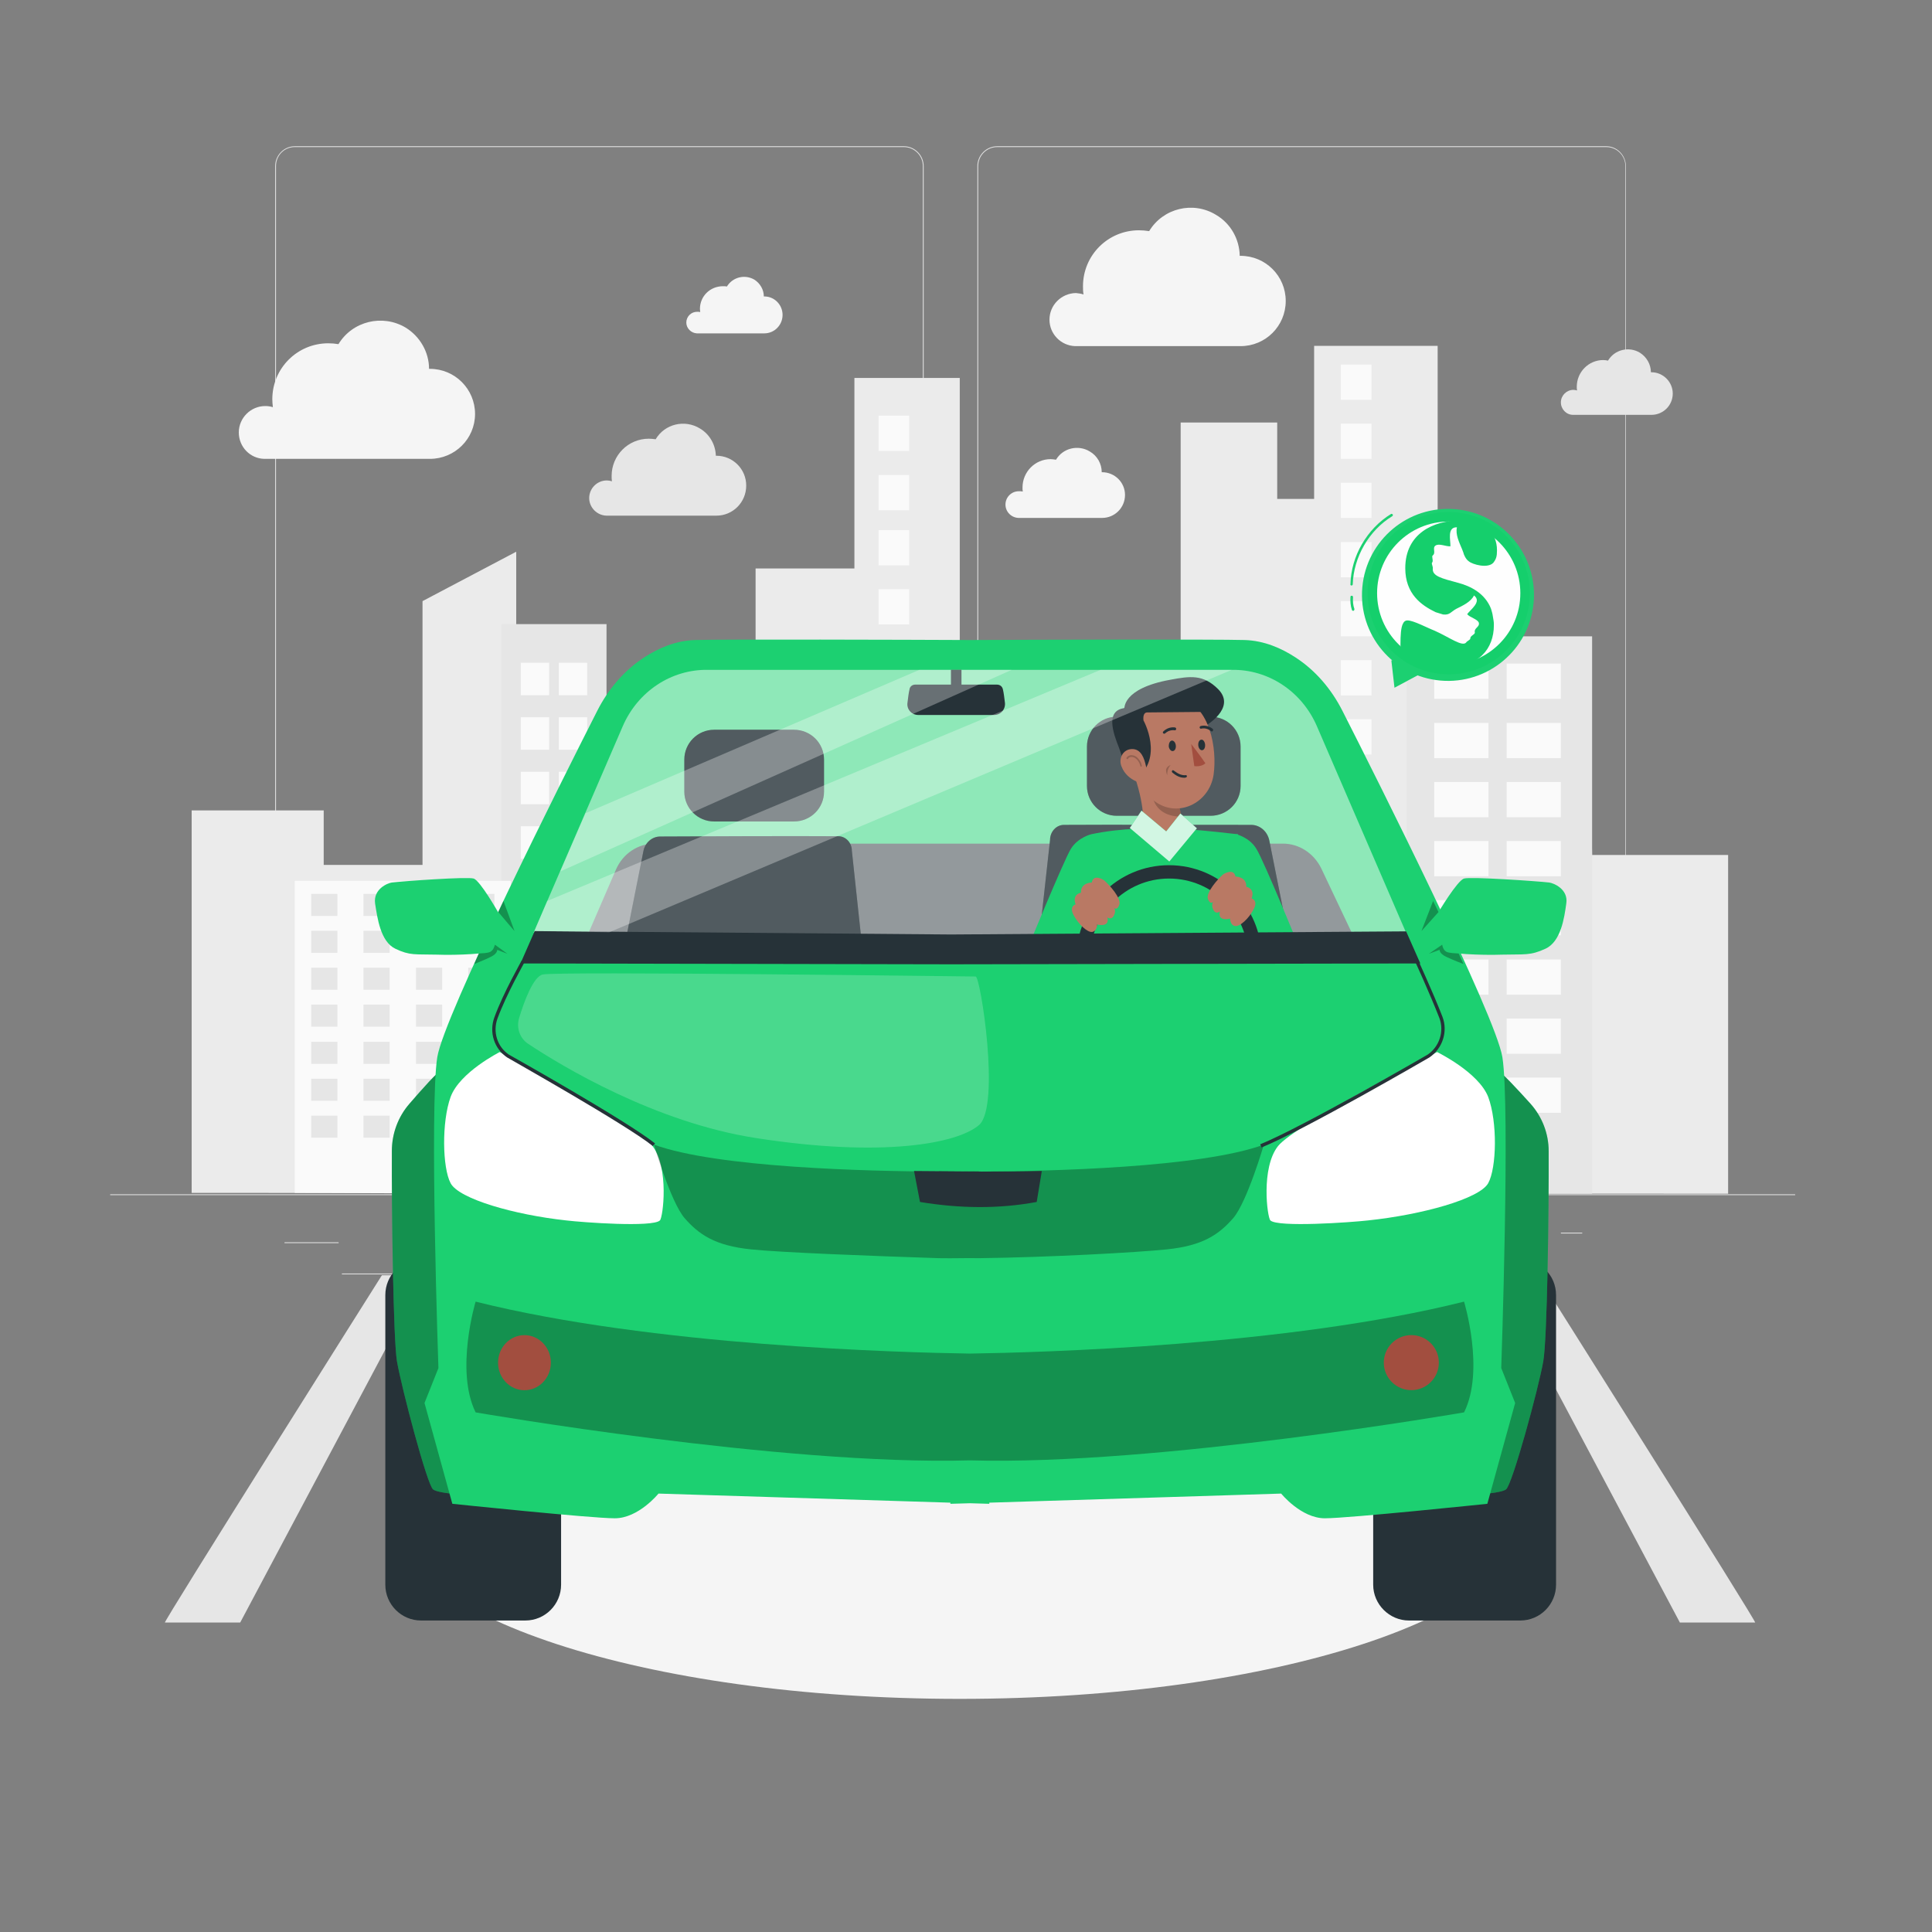 <?xml version="1.0" encoding="UTF-8"?>
<!DOCTYPE svg PUBLIC "-//W3C//DTD SVG 1.1//EN" "http://www.w3.org/Graphics/SVG/1.1/DTD/svg11.dtd">
<!-- Creator: CorelDRAW X7 -->
<svg xmlns="http://www.w3.org/2000/svg" xml:space="preserve" width="202.901mm" height="202.901mm" version="1.1" style="shape-rendering:geometricPrecision; text-rendering:geometricPrecision; image-rendering:optimizeQuality; fill-rule:evenodd; clip-rule:evenodd"
viewBox="0 0 6804 6804"
 xmlns:xlink="http://www.w3.org/1999/xlink">
 <rect x="0" y="0" width="6804" height="6804" fill="#808080" stroke="none"/>
 <defs>
  <style type="text/css">
   <![CDATA[
    .str0 {stroke:#15CF6C;stroke-width:33.532}
    .fil18 {fill:none}
    .fil6 {fill:#1CD071}
    .fil5 {fill:#263238}
    .fil10 {fill:#A24E3F}
    .fil12 {fill:#B97964}
    .fil0 {fill:#E0E0E0}
    .fil2 {fill:#E6E6E6}
    .fil1 {fill:#EBEBEB}
    .fil4 {fill:whitesmoke}
    .fil3 {fill:#FAFAFA}
    .fil16 {fill:#FEFEFE}
    .fil9 {fill:white}
    .fil17 {fill:#15CF6C;fill-rule:nonzero}
    .fil13 {fill:black;fill-opacity:0.2}
    .fil11 {fill:white;fill-opacity:0.2}
    .fil7 {fill:black;fill-opacity:0.302}
    .fil15 {fill:white;fill-opacity:0.302}
    .fil8 {fill:white;fill-opacity:0.502}
    .fil14 {fill:white;fill-opacity:0.8}
   ]]>
  </style>
 </defs>
 <g id="Camada_x0020_1">
  <g id="_1852232928416">
   <path class="fil0" d="M5657 3779l-2145 0c-39,0 -70,-31 -70,-70l0 -3124c0,-38 31,-70 70,-70l2145 0c38,0 69,32 69,70l0 3124c0,39 -31,70 -69,70l0 0zm-2145 -3261c-37,0 -67,30 -67,67l0 3124c0,37 30,67 67,67l2145 0c37,0 67,-30 67,-67l0 -3124c0,-37 -30,-67 -67,-67l-2145 0z"/>
   <path class="fil0" d="M3183 3779l-2145 0c-38,0 -69,-31 -69,-70l0 -3124c0,-38 31,-70 69,-70l2145 0c39,0 70,32 70,70l0 3124c0,39 -31,70 -70,70zm-2145 -3261c-37,0 -66,30 -66,67l0 3124c0,37 29,67 66,67l2145 0c37,0 67,-30 67,-67l0 -3124c0,-37 -30,-67 -67,-67l-2145 0z"/>
   <rect class="fil0" x="388" y="4206" width="5934.06" height="2.967"/>
   <rect class="fil0" x="1002" y="4375" width="190.602" height="2.967"/>
   <rect class="fil0" x="2410" y="4343" width="635.301" height="2.967"/>
   <rect class="fil0" x="1204" y="4485" width="430.219" height="2.967"/>
   <rect class="fil0" x="4879" y="4341" width="512.584" height="2.967"/>
   <rect class="fil0" x="5497" y="4341" width="75.125" height="2.967"/>
   <rect class="fil0" x="4141" y="4415" width="639.573" height="2.967"/>
   <polygon class="fil1" points="5607,3011 5597,2462 5289,2462 5289,2587 5063,2587 5063,1218 4628,1218 4628,1757 4498,1757 4498,1488 4158,1488 4158,2800 3680,2800 3680,2337 3380,2337 3380,1331 3009,1331 3009,2002 2661,2002 2661,3446 2392,3446 2392,2742 2113,2742 2113,2290 1818,2290 1818,1943 1488,2117 1488,3046 1140,3046 1140,2854 675,2854 675,4201 6086,4204 6086,3011 "/>
   <path class="fil2" d="M2136 4202l0 -2004 -370 0 0 2006c117,-3 370,-2 370,-2z"/>
   <polygon class="fil3" points="1799,4204 1799,3102 1038,3102 1038,4201 1799,4204 "/>
   <polygon class="fil0" points="2724,4202 2724,2584 2293,2584 2293,4202 "/>
   <rect class="fil3" x="2326" y="2648" width="52.254" height="107.808"/>
   <rect class="fil3" x="2430" y="2648" width="52.254" height="107.808"/>
   <rect class="fil3" x="2535" y="2648" width="52.254" height="107.808"/>
   <rect class="fil3" x="2639" y="2648" width="52.254" height="107.808"/>
   <rect class="fil3" x="2326" y="2829" width="52.254" height="107.805"/>
   <rect class="fil3" x="2430" y="2829" width="52.254" height="107.805"/>
   <rect class="fil3" x="2535" y="2829" width="52.254" height="107.805"/>
   <rect class="fil3" x="2639" y="2829" width="52.254" height="107.805"/>
   <rect class="fil3" x="2326" y="3009" width="52.254" height="107.805"/>
   <rect class="fil3" x="2430" y="3009" width="52.254" height="107.805"/>
   <rect class="fil3" x="2535" y="3009" width="52.254" height="107.805"/>
   <rect class="fil3" x="2639" y="3009" width="52.254" height="107.805"/>
   <rect class="fil3" x="2326" y="3190" width="52.254" height="107.808"/>
   <rect class="fil3" x="2430" y="3190" width="52.254" height="107.808"/>
   <rect class="fil3" x="2535" y="3190" width="52.254" height="107.808"/>
   <rect class="fil3" x="2639" y="3190" width="52.254" height="107.808"/>
   <rect class="fil3" x="2326" y="3371" width="52.254" height="107.805"/>
   <rect class="fil3" x="2430" y="3371" width="52.254" height="107.805"/>
   <rect class="fil3" x="2535" y="3371" width="52.254" height="107.805"/>
   <rect class="fil3" x="2639" y="3371" width="52.254" height="107.805"/>
   <rect class="fil3" x="2326" y="3551" width="52.254" height="107.805"/>
   <rect class="fil3" x="2430" y="3551" width="52.254" height="107.805"/>
   <rect class="fil3" x="2535" y="3551" width="52.254" height="107.805"/>
   <rect class="fil3" x="2639" y="3551" width="52.254" height="107.805"/>
   <rect class="fil3" x="2326" y="3732" width="52.254" height="107.805"/>
   <rect class="fil3" x="2430" y="3732" width="52.254" height="107.805"/>
   <rect class="fil3" x="2535" y="3732" width="52.254" height="107.805"/>
   <rect class="fil3" x="2639" y="3732" width="52.254" height="107.805"/>
   <rect class="fil3" x="2326" y="3913" width="52.254" height="107.808"/>
   <rect class="fil3" x="2430" y="3913" width="52.254" height="107.808"/>
   <rect class="fil3" x="2535" y="3913" width="52.254" height="107.808"/>
   <rect class="fil3" x="2639" y="3913" width="52.254" height="107.808"/>
   <path class="fil4" d="M4222 4203l0 -1849 -894 0 0 1850c0,0 887,0 894,-1l0 0z"/>
   <rect class="fil2" x="3395" y="2428" width="108" height="124"/>
   <rect class="fil2" x="3612" y="2428" width="108" height="124"/>
   <rect class="fil2" x="3829" y="2428" width="108" height="124"/>
   <rect class="fil2" x="4046" y="2428" width="108" height="124"/>
   <rect class="fil2" x="3395" y="2636" width="108" height="124"/>
   <rect class="fil2" x="3612" y="2636" width="108" height="124"/>
   <rect class="fil2" x="3829" y="2636" width="108" height="124"/>
   <rect class="fil2" x="4046" y="2636" width="108" height="124"/>
   <rect class="fil2" x="3395" y="2844" width="108" height="124"/>
   <rect class="fil2" x="3612" y="2844" width="108" height="124"/>
   <rect class="fil2" x="3829" y="2844" width="108" height="124"/>
   <rect class="fil2" x="4046" y="2844" width="108" height="124"/>
   <rect class="fil2" x="3395" y="3052" width="108" height="124"/>
   <rect class="fil2" x="3612" y="3052" width="108" height="124"/>
   <rect class="fil2" x="3829" y="3052" width="108" height="124"/>
   <rect class="fil2" x="4046" y="3052" width="108" height="124"/>
   <rect class="fil2" x="3395" y="3261" width="108" height="124"/>
   <rect class="fil2" x="3612" y="3261" width="108" height="124"/>
   <rect class="fil2" x="3829" y="3261" width="108" height="124"/>
   <rect class="fil2" x="4046" y="3261" width="108" height="124"/>
   <rect class="fil2" x="3395" y="3469" width="108" height="124"/>
   <rect class="fil2" x="3612" y="3469" width="108" height="124"/>
   <rect class="fil2" x="3829" y="3469" width="108" height="124"/>
   <rect class="fil2" x="4046" y="3469" width="108" height="124"/>
   <rect class="fil2" x="3395" y="3677" width="108" height="124"/>
   <rect class="fil2" x="3612" y="3677" width="108" height="124"/>
   <rect class="fil2" x="3829" y="3677" width="108" height="124"/>
   <rect class="fil2" x="4046" y="3677" width="108" height="124"/>
   <rect class="fil2" x="3395" y="3885" width="108" height="124"/>
   <rect class="fil2" x="3612" y="3885" width="108" height="124"/>
   <rect class="fil2" x="3829" y="3885" width="108" height="124"/>
   <rect class="fil2" x="4046" y="3885" width="108" height="124"/>
   <rect class="fil3" x="1834" y="2334" width="99.85" height="114.423"/>
   <rect class="fil3" x="1834" y="2526" width="99.85" height="114.423"/>
   <rect class="fil3" x="1834" y="2718" width="99.85" height="114.423"/>
   <rect class="fil3" x="1834" y="2910" width="99.85" height="114.423"/>
   <rect class="fil3" x="1834" y="3102" width="99.85" height="114.423"/>
   <rect class="fil3" x="1834" y="3294" width="99.85" height="114.423"/>
   <rect class="fil3" x="1834" y="3486" width="99.85" height="114.423"/>
   <rect class="fil3" x="1834" y="3678" width="99.85" height="114.423"/>
   <rect class="fil3" x="1968" y="2334" width="99.853" height="114.423"/>
   <rect class="fil3" x="1968" y="2526" width="99.853" height="114.423"/>
   <rect class="fil3" x="1968" y="2718" width="99.853" height="114.423"/>
   <rect class="fil3" x="1968" y="2910" width="99.853" height="114.423"/>
   <rect class="fil3" x="1968" y="3102" width="99.853" height="114.423"/>
   <rect class="fil3" x="1968" y="3294" width="99.853" height="114.423"/>
   <rect class="fil3" x="1968" y="3486" width="99.853" height="114.423"/>
   <rect class="fil3" x="1968" y="3678" width="99.853" height="114.423"/>
   <rect class="fil3" x="3094" y="1464" width="108" height="124"/>
   <rect class="fil3" x="3094" y="1673" width="108" height="124"/>
   <rect class="fil3" x="3094" y="1867" width="108" height="124"/>
   <rect class="fil3" x="3094" y="2075" width="108" height="124"/>
   <rect class="fil3" x="3094" y="2283" width="108" height="124"/>
   <rect class="fil3" x="3094" y="2491" width="108" height="124"/>
   <rect class="fil3" x="3094" y="2700" width="108" height="124"/>
   <rect class="fil3" x="3094" y="2908" width="108" height="124"/>
   <rect class="fil3" x="4722" y="1284" width="108" height="124"/>
   <rect class="fil3" x="4722" y="1492" width="108" height="124"/>
   <rect class="fil3" x="4722" y="1700" width="108" height="124"/>
   <rect class="fil3" x="4722" y="1909" width="108" height="124"/>
   <rect class="fil3" x="4722" y="2117" width="108" height="124"/>
   <rect class="fil3" x="4722" y="2325" width="108" height="124"/>
   <rect class="fil3" x="4722" y="2533" width="108" height="124"/>
   <rect class="fil3" x="4722" y="2742" width="108" height="124"/>
   <rect class="fil2" x="4954" y="2241" width="653" height="1963"/>
   <rect class="fil3" x="5051" y="2337" width="191" height="124"/>
   <rect class="fil3" x="5051" y="2546" width="191" height="124"/>
   <rect class="fil3" x="5051" y="2754" width="191" height="124"/>
   <rect class="fil3" x="5051" y="2962" width="191" height="124"/>
   <rect class="fil3" x="5051" y="3170" width="191" height="124"/>
   <rect class="fil3" x="5051" y="3379" width="191" height="124"/>
   <rect class="fil3" x="5051" y="3587" width="191" height="124"/>
   <rect class="fil3" x="5051" y="3795" width="191" height="124"/>
   <rect class="fil3" x="5306" y="2337" width="191" height="124"/>
   <rect class="fil3" x="5306" y="2546" width="191" height="124"/>
   <rect class="fil3" x="5306" y="2754" width="191" height="124"/>
   <rect class="fil3" x="5306" y="2962" width="191" height="124"/>
   <rect class="fil3" x="5306" y="3170" width="191" height="124"/>
   <rect class="fil3" x="5306" y="3379" width="191" height="124"/>
   <rect class="fil3" x="5306" y="3587" width="191" height="124"/>
   <rect class="fil3" x="5306" y="3795" width="191" height="124"/>
   <polygon class="fil0" points="4598,4203 4598,2844 4313,2844 4313,4203 "/>
   <rect class="fil3" x="4335" y="2899" width="34.514" height="92.543"/>
   <rect class="fil3" x="4404" y="2899" width="34.514" height="92.543"/>
   <rect class="fil3" x="4473" y="2899" width="34.514" height="92.543"/>
   <rect class="fil3" x="4542" y="2899" width="34.514" height="92.543"/>
   <rect class="fil3" x="4335" y="3054" width="34.514" height="92.543"/>
   <rect class="fil3" x="4404" y="3054" width="34.514" height="92.543"/>
   <rect class="fil3" x="4473" y="3054" width="34.514" height="92.543"/>
   <rect class="fil3" x="4542" y="3054" width="34.514" height="92.543"/>
   <rect class="fil3" x="4335" y="3210" width="34.514" height="92.543"/>
   <rect class="fil3" x="4404" y="3210" width="34.514" height="92.543"/>
   <rect class="fil3" x="4473" y="3210" width="34.514" height="92.543"/>
   <rect class="fil3" x="4542" y="3210" width="34.514" height="92.543"/>
   <rect class="fil3" x="4335" y="3365" width="34.514" height="92.543"/>
   <rect class="fil3" x="4404" y="3365" width="34.514" height="92.543"/>
   <rect class="fil3" x="4473" y="3365" width="34.514" height="92.543"/>
   <rect class="fil3" x="4542" y="3365" width="34.514" height="92.543"/>
   <rect class="fil3" x="4335" y="3520" width="34.514" height="92.543"/>
   <rect class="fil3" x="4404" y="3520" width="34.514" height="92.543"/>
   <rect class="fil3" x="4473" y="3520" width="34.514" height="92.543"/>
   <rect class="fil3" x="4542" y="3520" width="34.514" height="92.543"/>
   <rect class="fil3" x="4335" y="3675" width="34.514" height="92.543"/>
   <rect class="fil3" x="4404" y="3675" width="34.514" height="92.543"/>
   <rect class="fil3" x="4473" y="3675" width="34.514" height="92.543"/>
   <rect class="fil3" x="4542" y="3675" width="34.514" height="92.543"/>
   <rect class="fil3" x="4335" y="3831" width="34.514" height="92.543"/>
   <rect class="fil3" x="4404" y="3831" width="34.514" height="92.543"/>
   <rect class="fil3" x="4473" y="3831" width="34.514" height="92.543"/>
   <rect class="fil3" x="4542" y="3831" width="34.514" height="92.543"/>
   <rect class="fil3" x="4335" y="3986" width="34.514" height="92.543"/>
   <rect class="fil3" x="4404" y="3986" width="34.514" height="92.543"/>
   <rect class="fil3" x="4473" y="3986" width="34.514" height="92.543"/>
   <rect class="fil3" x="4542" y="3986" width="34.514" height="92.543"/>
   <rect class="fil2" x="1096" y="3148" width="92.266" height="77.691"/>
   <rect class="fil2" x="1280" y="3148" width="92.266" height="77.691"/>
   <rect class="fil2" x="1465" y="3148" width="92.266" height="77.691"/>
   <rect class="fil2" x="1649" y="3148" width="92.269" height="77.691"/>
   <rect class="fil2" x="1096" y="3278" width="92.266" height="77.691"/>
   <rect class="fil2" x="1280" y="3278" width="92.266" height="77.691"/>
   <rect class="fil2" x="1465" y="3278" width="92.266" height="77.691"/>
   <rect class="fil2" x="1649" y="3278" width="92.269" height="77.691"/>
   <rect class="fil2" x="1096" y="3408" width="92.266" height="77.691"/>
   <rect class="fil2" x="1280" y="3408" width="92.266" height="77.691"/>
   <rect class="fil2" x="1465" y="3408" width="92.266" height="77.691"/>
   <rect class="fil2" x="1649" y="3408" width="92.269" height="77.691"/>
   <rect class="fil2" x="1096" y="3538" width="92.266" height="77.691"/>
   <rect class="fil2" x="1280" y="3538" width="92.266" height="77.691"/>
   <rect class="fil2" x="1465" y="3538" width="92.266" height="77.691"/>
   <rect class="fil2" x="1649" y="3538" width="92.269" height="77.691"/>
   <rect class="fil2" x="1096" y="3669" width="92.266" height="77.691"/>
   <rect class="fil2" x="1280" y="3669" width="92.266" height="77.691"/>
   <rect class="fil2" x="1465" y="3669" width="92.266" height="77.691"/>
   <rect class="fil2" x="1649" y="3669" width="92.269" height="77.691"/>
   <rect class="fil2" x="1096" y="3799" width="92.266" height="77.691"/>
   <rect class="fil2" x="1280" y="3799" width="92.266" height="77.691"/>
   <rect class="fil2" x="1465" y="3799" width="92.266" height="77.691"/>
   <rect class="fil2" x="1649" y="3799" width="92.269" height="77.691"/>
   <rect class="fil2" x="1096" y="3929" width="92.266" height="77.691"/>
   <rect class="fil2" x="1280" y="3929" width="92.266" height="77.691"/>
   <rect class="fil2" x="1465" y="3929" width="92.266" height="77.691"/>
   <rect class="fil2" x="1649" y="3929" width="92.269" height="77.691"/>
   <path class="fil4" d="M841 1523c0,-51 42,-93 93,-93 9,0 18,1 27,4 -1,-9 -2,-19 -2,-28 0,-109 88,-197 197,-197 12,0 24,1 36,3 49,-81 155,-107 237,-58 50,31 82,86 82,145l3 0c88,0 159,71 159,159 0,87 -71,158 -159,158l-583 0c-50,-1 -90,-42 -90,-93l0 0z"/>
   <path class="fil4" d="M3696 1126c0,-52 42,-93 93,-94 9,1 18,2 27,5 -2,-10 -2,-19 -2,-29 0,-109 88,-197 197,-197 12,0 24,1 36,3 49,-81 155,-107 236,-57 51,30 82,85 83,144l3 0c88,0 159,71 159,159 0,88 -71,159 -159,159l-583 0c-50,-2 -90,-43 -90,-93z"/>
   <path class="fil4" d="M2417 1136c0,-21 17,-38 38,-38 4,0 8,0 11,1 0,-3 -1,-7 -1,-11 0,-45 36,-80 81,-80 5,0 10,0 14,1 20,-33 63,-44 97,-24 20,13 33,35 33,59l2 0c35,0 64,29 64,65 0,36 -29,65 -64,65l-238 0c-20,-1 -37,-18 -37,-38l0 0z"/>
   <path class="fil4" d="M3541 1777c0,-26 21,-47 47,-47 5,0 9,0 14,1 -1,-4 -1,-9 -1,-14 0,-55 44,-100 99,-100 6,0 12,1 19,2 24,-41 78,-54 119,-29 26,15 42,43 42,73l1 0c45,0 81,36 81,80 0,45 -36,81 -81,81l-294 0c-26,-1 -46,-22 -46,-47l0 0z"/>
   <path class="fil2" d="M2075 1754c0,-34 28,-62 62,-62 6,0 12,1 18,3 -1,-7 -1,-13 -1,-19 0,-72 58,-131 131,-131 8,0 16,1 24,2 32,-54 102,-71 156,-38 34,20 55,57 56,96l2 0c58,0 105,47 105,105 0,59 -47,106 -105,106l-387 0c-34,-1 -61,-29 -61,-62l0 0z"/>
   <path class="fil2" d="M5497 1417c0,-24 20,-44 44,-44 4,0 9,1 13,2 -1,-4 -1,-9 -1,-13 0,-52 42,-94 93,-94 6,0 12,1 17,2 23,-39 74,-51 112,-28 24,15 39,41 39,69l2 0c41,0 75,34 75,75 0,42 -34,75 -75,75l-276 0c-24,0 -43,-20 -43,-44z"/>
   <path class="fil2" d="M581 5714c-17,15 764,-1223 764,-1223l151 0 -650 1223 -265 0 0 0z"/>
   <path class="fil2" d="M6181 5714c17,15 -765,-1223 -765,-1223l-150 0 650 1223 265 0 0 0z"/>
   <path class="fil4" d="M5388 5324c0,364 -899,659 -2008,659 -1109,0 -2008,-295 -2008,-659 0,-364 899,-659 2008,-659 1109,0 2008,295 2008,659z"/>
   <path class="fil5" d="M1483 4435l367 0c70,0 126,56 126,126l0 1020c0,69 -56,126 -126,126l-367 0c-70,0 -126,-57 -126,-126l0 -1020c0,-70 56,-126 126,-126z"/>
   <path class="fil5" d="M5354 5707l-392 0c-69,0 -126,-57 -126,-126l0 -1020c0,-70 57,-126 126,-126l392 0c70,0 126,56 126,126l0 1020c0,69 -56,126 -126,126z"/>
   <path class="fil6" d="M1554 3770c-11,2 -67,65 -112,117 -40,46 -62,105 -62,167 -1,207 5,662 18,740 17,97 106,434 127,451 21,18 164,22 164,22 0,0 21,-1142 0,-1147 -21,-4 -135,-350 -135,-350z"/>
   <path class="fil7" d="M1554 3770c-11,2 -67,65 -112,117 -40,46 -62,105 -62,167 -1,207 5,662 18,740 17,97 106,434 127,451 21,18 164,22 164,22 0,0 21,-1142 0,-1147 -21,-4 -135,-350 -135,-350z"/>
   <path class="fil6" d="M5273 3770c12,2 70,65 117,117 41,46 64,105 64,167 1,207 -5,662 -19,740 -17,97 -109,434 -131,451 -22,18 -171,22 -171,22 0,0 -22,-1142 0,-1147 22,-4 140,-350 140,-350z"/>
   <path class="fil7" d="M5273 3770c12,2 70,65 117,117 41,46 64,105 64,167 1,207 -5,662 -19,740 -17,97 -109,434 -131,451 -22,18 -171,22 -171,22 0,0 -22,-1142 0,-1147 22,-4 140,-350 140,-350z"/>
   <path class="fil6" d="M5287 4818c0,0 32,-921 4,-1095 -24,-148 -441,-979 -563,-1219 -39,-77 -95,-143 -166,-189 -49,-32 -110,-59 -179,-61 -104,-3 -753,-1 -967,0 -215,-1 -864,-3 -968,0 -69,2 -130,29 -179,61 -71,46 -127,112 -166,189 -122,240 -539,1071 -563,1219 -28,174 4,1095 4,1095l-49 123 98 355c0,0 488,51 572,51 84,0 154,-87 154,-87l1028 32 0 4 69 -2 68 2 0 -4 1028 -32c0,0 70,87 154,87 84,0 572,-51 572,-51l98 -355 -49 -123 0 0z"/>
   <path class="fil7" d="M5156 4584c-623,156 -1492,179 -1740,183 -249,-4 -1118,-27 -1741,-183 0,0 -73,242 0,390 0,0 1081,188 1741,169 659,19 1740,-169 1740,-169 74,-148 0,-390 0,-390z"/>
   <path class="fil5" d="M2050 3338l119 -275c24,-56 77,-92 136,-92l2213 0c57,0 109,34 135,87l128 270 -2731 10 0 0z"/>
   <path class="fil8" d="M4638 2558c-53,-123 -171,-201 -300,-199l-1845 0c-129,-2 -247,76 -300,199l-314 727 1468 16 0 1 69 0 68 0 0 -1 1468 -16 -314 -727z"/>
   <path class="fil9" d="M1760 3705c0,0 -141,71 -173,158 -32,88 -29,250 0,304 29,55 223,111 407,131 58,7 305,25 330,0 11,-10 33,-185 -26,-262 -58,-76 -538,-331 -538,-331l0 0z"/>
   <path class="fil6" d="M1755 3214c0,0 -64,-113 -87,-120 -23,-7 -246,9 -288,14 -15,2 -66,23 -59,74 8,51 19,134 71,159 52,25 70,19 146,21 76,3 186,-4 195,-13 8,-9 10,-22 10,-22l35 25 39 -84 -62 -54z"/>
   <ellipse class="fil10" cx="1847" cy="4799" rx="93" ry="97"/>
   <path class="fil5" d="M2299 4036c-96,-77 -509,-309 -513,-312 -46,-31 -64,-89 -45,-141 32,-88 96,-199 96,-200l10 6c0,1 -63,111 -95,198 -17,47 -1,99 40,127 4,2 418,235 515,313l-8 9 0 0z"/>
   <path class="fil5" d="M2205 3304c2,-11 42,-210 61,-307 6,-30 31,-51 59,-51 133,-1 501,-2 629,-1 25,1 46,23 46,51l33 308 -828 0 0 0z"/>
   <path class="fil5" d="M2515 2570l281 0c59,0 106,47 106,105l0 113c0,58 -47,105 -106,105l-281 0c-58,0 -105,-47 -105,-105l0 -113c0,-58 47,-105 105,-105z"/>
   <path class="fil11" d="M2205 3304c2,-11 42,-210 61,-307 6,-30 31,-51 59,-51 133,-1 501,-2 629,-1 25,1 46,23 46,51l33 308 -828 0 0 0z"/>
   <path class="fil11" d="M2515 2570l281 0c59,0 106,47 106,105l0 113c0,58 -47,105 -106,105l-281 0c-58,0 -105,-47 -105,-105l0 -113c0,-58 47,-105 105,-105z"/>
   <path class="fil7" d="M1787 3359l-44 -32c-2,6 -5,19 -16,25 -10,5 -28,5 -41,6l-16 37c0,0 34,-13 58,-25 25,-12 23,-25 23,-25l36 14z"/>
   <path class="fil7" d="M1773 3173l-18 39c13,16 57,67 57,67l-39 -106 0 0z"/>
   <path class="fil9" d="M5061 3705c0,0 146,71 180,158 33,88 30,250 0,304 -31,55 -233,111 -423,131 -61,7 -318,25 -344,0 -11,-10 -34,-185 27,-262 61,-76 560,-331 560,-331z"/>
   <path class="fil6" d="M5065 3214c0,0 67,-113 91,-120 24,-7 256,9 300,14 15,2 68,23 60,74 -7,51 -19,134 -73,159 -54,25 -73,19 -152,21 -78,3 -193,-4 -202,-13 -9,-9 -10,-22 -10,-22l-37 25 -41 -84 64 -54 0 0z"/>
   <path class="fil7" d="M3447 4126l0 -1c0,0 -26,0 -70,1 -44,-1 -70,-1 -70,-1l0 1c-253,-1 -783,-14 -1004,-95 0,0 59,202 108,259 50,57 106,97 234,110 106,11 419,23 662,31l0 0 0 0c51,1 98,-1 140,0 247,-3 555,-20 662,-31 128,-13 184,-53 234,-110 49,-57 108,-259 108,-259 -221,81 -750,94 -1004,95l0 0z"/>
   <circle class="fil10" transform="matrix(0.596 -0.596 0.596 0.596 4970.3 4798.81)" r="115"/>
   <path class="fil5" d="M4443 4041l-5 -11c150,-61 585,-313 590,-316 41,-28 59,-82 41,-129 -34,-87 -87,-203 -88,-204l11 -5c0,1 54,117 88,205 20,52 0,112 -46,143 -5,3 -441,256 -591,317l0 0z"/>
   <path class="fil5" d="M4533 3275c-2,-11 -43,-216 -63,-316 -7,-31 -32,-53 -62,-54 -140,0 -528,-1 -661,0 -27,0 -49,24 -49,53l-35 317 870 0z"/>
   <path class="fil11" d="M4533 3275c-2,-11 -43,-216 -63,-316 -7,-31 -32,-53 -62,-54 -140,0 -528,-1 -661,0 -27,0 -49,24 -49,53l-35 317 870 0z"/>
   <path class="fil5" d="M4263 2873l-330 0c-58,0 -105,-47 -105,-105l0 -139c0,-58 47,-105 105,-105l330 0c59,0 106,47 106,105l0 139c0,58 -47,105 -106,105z"/>
   <path class="fil11" d="M4263 2873l-330 0c-58,0 -105,-47 -105,-105l0 -139c0,-58 47,-105 105,-105l330 0c59,0 106,47 106,105l0 139c0,58 -47,105 -106,105z"/>
   <path class="fil7" d="M5032 3359l47 -32c1,6 4,19 15,25 11,5 30,5 43,6l17 37c0,0 -35,-13 -60,-25 -26,-12 -24,-25 -24,-25l-38 14 0 0z"/>
   <path class="fil7" d="M5047 3173l19 39c-14,16 -60,67 -60,67l41 -106 0 0z"/>
   <path class="fil11" d="M3436 3439c-17,0 -1474,-19 -1525,-7 -33,8 -65,94 -83,154 -10,34 3,71 32,90 119,79 447,277 803,332 444,69 708,20 785,-46 76,-67 5,-523 -12,-523l0 0z"/>
   <path class="fil6" d="M3843 2938c3,4 56,236 56,236l-55 178 -230 0c0,0 132,-321 157,-362 25,-41 72,-52 72,-52z"/>
   <path class="fil6" d="M4354 2938c-3,4 -56,236 -56,236l55 178 229 0c0,0 -131,-321 -157,-362 -24,-41 -71,-52 -71,-52z"/>
   <path class="fil6" d="M4360 2938c-52,-4 -306,-45 -517,0l1 414 553 0 -37 -414z"/>
   <path class="fil5" d="M4244 2557c0,0 112,-63 46,-130 -53,-53 -99,-46 -169,-33 -171,31 -161,103 -161,103l284 60 0 0z"/>
   <path class="fil12" d="M4026 2917c0,0 9,-66 -29,-180 0,0 6,-3 6,-3 -6,-16 -11,-31 -16,-43 -1,-1 -1,-1 -1,-1l163 91c-3,37 14,108 23,138 0,0 22,53 -50,59 -53,4 -96,-61 -96,-61z"/>
   <path class="fil13" d="M4154 2833l-92 -17c9,28 36,60 99,60 0,0 -8,-31 -7,-43z"/>
   <path class="fil12" d="M3982 2613c15,100 21,157 77,203 83,70 200,15 215,-88 13,-92 -13,-240 -115,-270 -100,-30 -192,56 -177,155l0 0z"/>
   <path class="fil5" d="M3958 2494c123,-118 247,-52 295,13l-213 2c-10,0 -15,10 -13,28 0,0 74,133 -28,207 -37,-14 -44,-75 -58,-110 -21,-53 -48,-130 17,-140l0 0z"/>
   <path class="fil12" d="M3950 2700c10,26 31,43 52,52 31,12 39,-22 34,-53 -6,-28 -17,-62 -50,-61 -32,1 -48,34 -36,62l0 0z"/>
   <path class="fil5" d="M4116 2628c1,10 8,18 14,17 7,0 12,-9 11,-19 -1,-11 -7,-18 -14,-18 -7,1 -11,10 -11,20l0 0z"/>
   <path class="fil5" d="M4220 2625c1,10 7,18 14,17 7,-1 11,-10 10,-20 -1,-10 -7,-18 -13,-17 -7,0 -12,9 -11,20l0 0z"/>
   <path class="fil10" d="M4195 2620c0,0 37,48 50,68 -14,14 -39,10 -39,10l-11 -78z"/>
   <path class="fil5" d="M4099 2584c1,0 3,0 4,-1 16,-15 33,-11 34,-11 2,0 5,-1 5,-4 1,-2 -1,-5 -3,-6 -1,0 -23,-5 -42,14 -2,1 -2,4 -1,6 1,1 2,1 3,2l0 0z"/>
   <path class="fil5" d="M4171 2739c-18,0 -31,-9 -42,-18 -2,-2 -3,-5 -1,-7 1,-2 4,-2 6,0 16,12 28,17 41,16 3,-1 5,1 5,4 0,2 -2,4 -4,4 -2,1 -3,1 -5,1z"/>
   <path class="fil13" d="M4019 2700c-2,0 -3,-1 -3,-3 -2,-8 -6,-15 -11,-21 -4,-4 -9,-9 -17,-10 -6,-1 -13,1 -15,6 -1,2 -3,2 -4,1 -2,0 -2,-2 -2,-4 4,-7 13,-11 22,-9 9,1 16,7 20,12 6,7 11,15 12,24 1,2 0,3 -2,4 0,0 0,0 0,0l0 0z"/>
   <path class="fil5" d="M4269 2576c1,-1 2,-1 2,-2 2,-2 2,-5 0,-7 -21,-17 -42,-10 -43,-10 -2,1 -4,4 -3,6 1,3 4,4 6,3 1,0 17,-5 34,9 1,1 3,1 4,1z"/>
   <path class="fil13" d="M4123 2694c-9,10 -13,23 -12,36 0,0 -6,-10 -4,-21 3,-11 16,-15 16,-15z"/>
   <polygon class="fil6" points="4157,2865 4215,2917 4118,3034 3979,2916 4020,2855 4107,2928 "/>
   <polygon class="fil14" points="4157,2865 4215,2917 4118,3034 3979,2916 4020,2855 4107,2928 "/>
   <path class="fil5" d="M4443 3373l-47 0c0,-154 -125,-279 -279,-279 -153,0 -278,125 -278,279l-48 0c0,-180 146,-326 326,-326 180,0 326,146 326,326l0 0z"/>
   <path class="fil12" d="M3888 3100c0,0 -37,-25 -43,8 0,0 -40,0 -38,36 0,0 -32,4 -19,41 0,0 -24,6 -7,38 17,32 49,62 66,59 17,-4 17,-26 17,-26 0,0 45,12 36,-25 0,0 14,11 23,-7 9,-18 0,-27 0,-27 0,0 11,12 19,-11 8,-22 -35,-70 -54,-86l0 0z"/>
   <path class="fil12" d="M4308 3079c0,0 37,-24 43,8 0,0 40,0 38,36 0,0 32,5 19,41 0,0 24,7 7,38 -16,32 -49,63 -66,59 -17,-3 -17,-26 -17,-26 0,0 -45,13 -36,-25 0,0 -14,12 -23,-6 -9,-18 0,-28 0,-28 0,0 -11,12 -19,-10 -8,-22 35,-71 54,-87l0 0z"/>
   <polygon class="fil5" points="4952,3280 3349,3291 1883,3279 1833,3393 3349,3396 5002,3393 "/>
   <path class="fil5" d="M3219 4124l21 109c139,23 276,25 411,0l18 -109c-133,4 -285,1 -450,0l0 0z"/>
   <path class="fil5" d="M3539 2474c-2,-16 -4,-34 -7,-46 -2,-10 -10,-17 -21,-17l-288 0c-10,0 -19,7 -20,17 -3,12 -5,30 -7,46 -4,23 14,44 38,44l267 0c24,0 41,-21 38,-44z"/>
   <rect class="fil5" x="3349" y="2359" width="37.085" height="65.034"/>
   <path class="fil15" d="M2062 2864c0,0 1176,-505 1176,-505l325 0 -1590 710 89 -205 0 0z"/>
   <polygon class="fil15" points="1927,3173 3876,2359 4338,2359 2146,3283 1882,3279 "/>
   <path class="fil6" d="M4760 2062l0 0c-3,0 -5,-2 -4,-5 2,-98 58,-195 143,-247 2,-1 4,0 6,2 1,2 0,5 -2,6 -82,50 -136,144 -139,240 0,2 -2,4 -4,4l0 0z"/>
   <path class="fil6" d="M4765 2151c-2,0 -3,-1 -4,-3 -5,-15 -6,-31 -5,-46 0,-3 2,-4 5,-4 2,0 4,2 4,5 -1,14 0,29 5,42 0,2 -1,5 -3,6 -1,0 -1,0 -2,0z"/>
   <g>
    <circle class="fil6" transform="matrix(0.134 -1.516 1.516 0.134 5099.41 2095.06)" r="199"/>
    <polygon class="fil6" points="4976,2301 4997,2376 4911,2422 4900,2326 "/>
    <circle class="fil16 str0" cx="5102" cy="2089" r="269"/>
    <path class="fil17" d="M5251 2144c-21,-54 -71,-80 -118,-92 -55,-15 -90,-23 -87,-50 1,-6 -5,-16 -3,-20 7,-7 -3,-22 3,-26 12,-10 -3,-27 10,-35 13,-8 36,4 52,3 1,-20 -13,-68 23,-67 -6,25 8,53 18,77 2,6 5,12 6,17 0,0 6,18 18,26 13,11 66,26 86,5 10,-13 13,-22 13,-44 0,-62 -43,-105 -131,-105 -91,0 -192,45 -192,168 0,91 57,131 107,155 13,4 23,7 26,8 24,3 28,-10 47,-20 22,-11 51,-24 62,-47 29,22 -13,50 -24,66 10,12 36,17 41,30 4,16 -18,18 -14,35 0,7 -17,11 -16,21 -1,5 -12,9 -14,13 -13,18 -60,-18 -112,-41 -26,-10 -74,-36 -95,-36 -8,0 -13,4 -17,13 -6,13 -8,37 -8,74 0,31 72,78 166,78 109,0 163,-65 163,-148 0,-6 0,-11 -1,-16 -5,-28 -2,-18 -9,-42l0 0z"/>
   </g>
  </g>
  <rect class="fil18" width="6804" height="6804"/>
 </g>
</svg>
